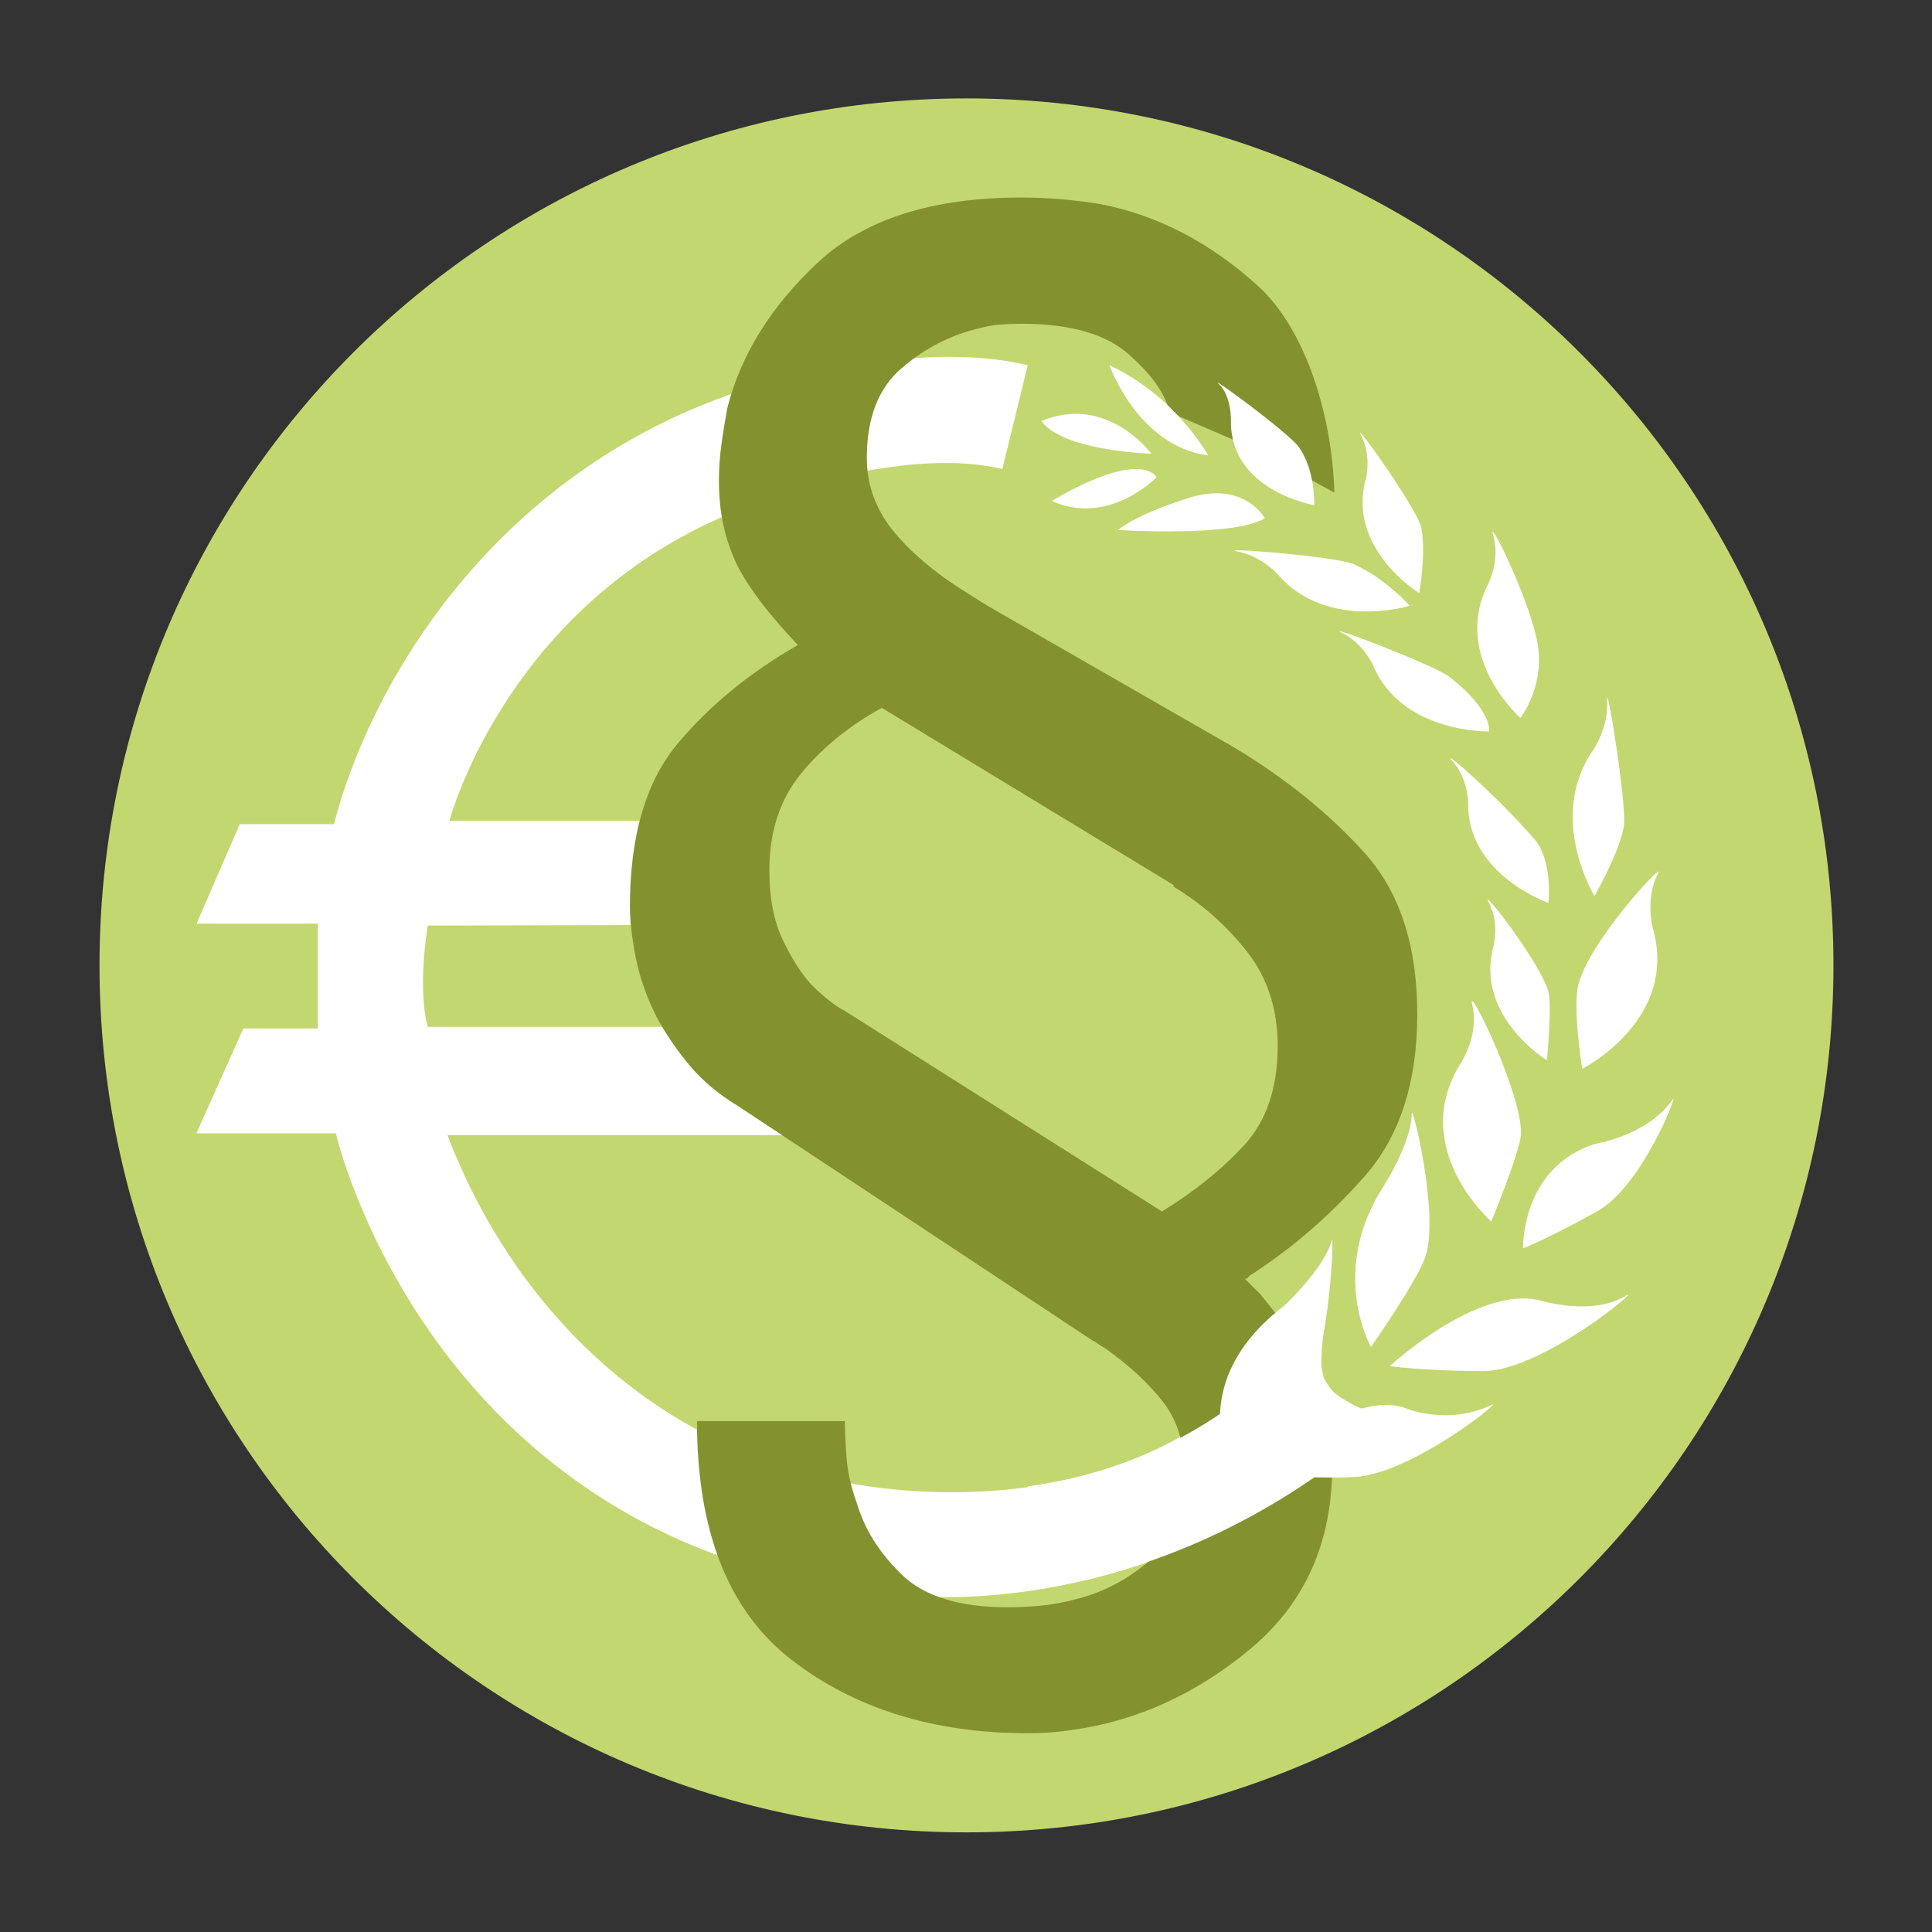 <?xml version="1.0" encoding="UTF-8"?>
<svg id="Ebene_1" data-name="Ebene 1" xmlns="http://www.w3.org/2000/svg" viewBox="0 0 141.73 141.73">
  <rect x="0" y="0" width="141.73" height="141.73" fill="#333333" stroke="none"/>
  <defs>
    <style>
      .cls-1 {
        fill: #fff;
      }

      .cls-2 {
        fill: #c3d770;
      }

      .cls-3 {
        fill: #84912f;
      }
    </style>
  </defs>
  <path class="cls-2" d="M70.9,134.42c35.13,0,63.6-28.48,63.6-63.6S106.02,7.22,70.9,7.22,7.3,35.69,7.3,70.82s28.48,63.6,63.6,63.6"/>
  <path class="cls-1" d="M73.53,34.41c-4.14-1-8.83-.03-9.89.11-3.72.49-6.76,1.65-10.97,3.54-15.73,7.04-19.7,22.15-19.7,22.15h17.6s.04,3.61,1.36,7.64l-20.55.05c-.79,5.08,0,7.43,0,7.43h26.26s6.65,4.92,11.52,7.95h-36.33c5.16,13.55,17.45,26.19,37.01,26.19s26.3-13.14,26.3-13.14l2.17,10.7c-16,12.12-31.77,9.99-31.77,9.99-34.77-2.61-41.9-33.88-41.9-33.88h-10.23l3.44-7.69h5.47v-7.69h-8.9l3.17-7.3h6.91c3.32-12.78,15.48-31.01,39.28-33.88,2.19-.26,7.42-.85,11.61.22"/>
  <path class="cls-3" d="M86.1,64.93l-21.41-13c-2.38,1.3-4.35,2.9-5.91,4.8-1.56,1.9-2.34,4.27-2.34,7.11,0,2.03.33,3.73.98,5.1.66,1.38,1.35,2.47,2.09,3.28.49.49.94.89,1.36,1.21.41.32.78.57,1.11.73l23.26,14.71c2.38-1.46,4.39-3.08,6.03-4.86,1.64-1.78,2.46-4.21,2.46-7.29,0-2.68-.74-4.96-2.22-6.87-1.48-1.9-3.28-3.51-5.41-4.8v-.12ZM91.99,32.91l-6.12-2.63c-.6-1.73-1.4-2.77-2.99-4.22-1.69-1.54-4.34-2.31-7.95-2.31-.49,0-1.01.02-1.54.06-.54.04-1.09.14-1.66.3-2.05.49-3.92,1.46-5.61,2.92-1.69,1.46-2.53,3.64-2.53,6.56,0,2.03.68,3.85,2.03,5.47,1.35,1.62,3.22,3.16,5.6,4.61.25.16.47.3.68.43.2.12.43.26.68.42l17.97,10.32c3.77,2.27,6.95,4.84,9.54,7.71,2.59,2.87,3.88,6.82,3.88,11.84s-1.29,8.98-3.86,11.9c-2.57,2.91-5.38,5.34-8.42,7.28-.08.08-.14.14-.18.18-.04.04-.1.06-.19.06.16.16.35.34.55.55.21.2.39.38.56.55,1.56,1.86,2.84,3.77,3.82,5.71.99,1.94,1.48,4.25,1.48,6.92,0,5.6-1.99,10.07-5.98,13.4-3.99,3.33-8.36,5.32-13.13,5.97-.49.08-1.01.14-1.54.18-.54.04-1.09.06-1.66.06-6.9,0-12.68-1.79-17.32-5.36-4.64-3.57-6.97-9.42-6.97-17.54h10.85c0,.73.04,1.62.12,2.68.08,1.06.33,2.15.74,3.29.57,1.95,1.68,3.72,3.33,5.31,1.64,1.58,4.23,2.38,7.76,2.38.74,0,1.54-.04,2.4-.12.86-.08,1.75-.24,2.65-.49,1.97-.49,3.78-1.45,5.42-2.87,1.64-1.42,2.47-3.64,2.47-6.65,0-1.94-.51-3.59-1.54-4.92-1.03-1.34-2.44-2.65-4.25-3.95-.16-.08-.33-.18-.49-.3-.16-.12-.33-.22-.49-.3l-25.88-17.12c-1.48-.89-2.69-1.9-3.64-3.04-.94-1.13-1.75-2.31-2.4-3.52-.74-1.46-1.25-2.91-1.54-4.37-.29-1.46-.43-2.71-.43-3.76,0-5.18,1.17-9.16,3.51-11.96,2.34-2.79,5.28-5.2,8.81-7.22-.99-1.05-1.83-2.02-2.53-2.91-.7-.89-1.29-1.78-1.78-2.67-.5-.97-.87-1.98-1.11-3.03-.25-1.05-.37-2.23-.37-3.52,0-.81.06-1.66.18-2.56.12-.89.27-1.78.43-2.68.99-3.9,3.19-7.45,6.6-10.65,3.41-3.2,8.4-4.81,14.98-4.81.9,0,1.85.04,2.83.12.99.08,1.97.2,2.96.36,4.19.81,8.06,2.82,11.59,6.03,3.11,2.82,5.37,8.68,5.58,15.14l-5.91-3.22Z"/>
  <path class="cls-1" d="M90.14,107.31s-3.04-6.09,4.03-11.49c0,0,2.95-2.71,3.53-4.83.17-.61-.12,7.81-1.81,10.72-1,1.72-5.74,5.6-5.74,5.6"/>
  <path class="cls-1" d="M92.69,108s5.89-6.02,10.25-4.76c0,0,3.13,1.42,6.49-.18.93-.44-5.92,5.09-10.07,5.29-4.15.19-6.67-.35-6.67-.35"/>
  <path class="cls-1" d="M100.57,98.8s-3.14-5.51.94-11.8c0,0,2.05-3.19,2.05-5.29,0-.93,2.05,7.35,1.01,10.47-.6,1.78-3.99,6.62-3.99,6.62"/>
  <path class="cls-1" d="M101.95,100.22s6.45-5.97,11.04-4.82c0,0,3.74,1.18,6.25-.33,1.5-.9-6.11,5.51-10.4,5.51s-6.89-.36-6.89-.36"/>
  <path class="cls-1" d="M109.4,89.61s-6.23-5.45-2.16-11.74c0,0,1.28-2.02.77-4.12-.51-2.1,4.04,7.27,3.53,9.77-.38,1.83-2.14,6.09-2.14,6.09"/>
  <path class="cls-1" d="M111.73,91.58s-.17-5.92,5.29-7.67c0,0,3.83-.58,5.69-3.26.45-.65-2.21,6.33-5.51,8.19-3.3,1.86-5.46,2.74-5.46,2.74"/>
  <path class="cls-1" d="M113.48,77.78s-5.33-3.25-3.91-8.41c0,0,.44-1.66-.35-3.15-.79-1.49,4.18,4.91,4.42,6.78.17,1.35-.16,4.77-.16,4.77"/>
  <path class="cls-1" d="M116.07,78.41s7.15-3.62,5.16-10.38c0,0-.56-2.14.42-4,.48-.91-5.08,5-5.87,8.24-.42,1.74.29,6.14.29,6.14"/>
  <path class="cls-1" d="M113.6,66.24s-5.99-2.06-5.9-7.38c0,0,.01-1.7-1.12-2.99-1.14-1.29,3.28,2.55,5.98,5.69,1.39,1.61,1.03,4.68,1.03,4.68"/>
  <path class="cls-1" d="M116.97,65.73s-3.55-5.78-.07-10.75c0,0,1.1-1.6,1-3.54-.1-1.95,1.48,7.72,1.22,9.21-.35,1.97-2.16,5.09-2.16,5.09"/>
  <path class="cls-1" d="M109.23,53.66s-6.4.14-8.49-4.83c0,0-.69-1.59-2.26-2.39-1.58-.81,6.75,2.35,7.88,3.23,3.16,2.49,2.88,3.99,2.88,3.99"/>
  <path class="cls-1" d="M111.54,52.67s-5.12-4.51-2.35-9.87c0,0,.87-1.73.36-3.49-.52-1.77,2.88,5.07,3.29,8.19.39,3-1.3,5.17-1.3,5.17"/>
  <path class="cls-1" d="M104.11,43.51s-5.33-3.25-3.91-8.41c0,0,.44-1.66-.35-3.15-.79-1.49,4.17,5.44,4.42,6.78.36,1.97-.16,4.77-.16,4.77"/>
  <path class="cls-1" d="M103.41,44.44s-6.07,1.87-9.68-2.31c0,0-1.17-1.33-2.94-1.67-1.77-.34,7.25.34,8.58.95,2.33,1.07,4.05,3.03,4.05,3.03"/>
  <path class="cls-1" d="M96.42,37.06s-6.04-1.01-6.12-6.02c0,0,.11-1.97-.92-2.91-.75-.69,5.12,3.59,5.89,4.65,1.24,1.71,1.14,4.28,1.14,4.28"/>
  <path class="cls-1" d="M92.78,38.01s-1.51-2.76-5.54-1.49c-4.03,1.26-5.22,2.36-5.22,2.36,0,0,8.5.54,10.76-.86"/>
  <path class="cls-1" d="M88.63,33.41s-2.39-4.37-7.24-6.61c0,0,2.08,5.92,7.24,6.61"/>
  <path class="cls-1" d="M84.47,33.29s-3.23-4.41-8.06-2.41c0,0,.9,2.02,8.06,2.41"/>
  <path class="cls-1" d="M84.85,35.02s-1.01-2.18-7.68,1.72c0,0,3.56,2.04,7.68-1.72"/>
  <path class="cls-1" d="M75.39,109.05c.33.73.57,1.52.72,2.35.3,1.71-.11,3.49,0,5.19,5.6-.88,13.06-3.11,20.69-8.48.51-.36,5.32-3.89,5.83-4.28,0,0-1.87.04-3.38-.79-1.51-.83-1.52-.96-2.11-1.88-.58-.92.26-5.42.26-5.42,0,0-6.28,11.13-22,13.3"/>
</svg>
